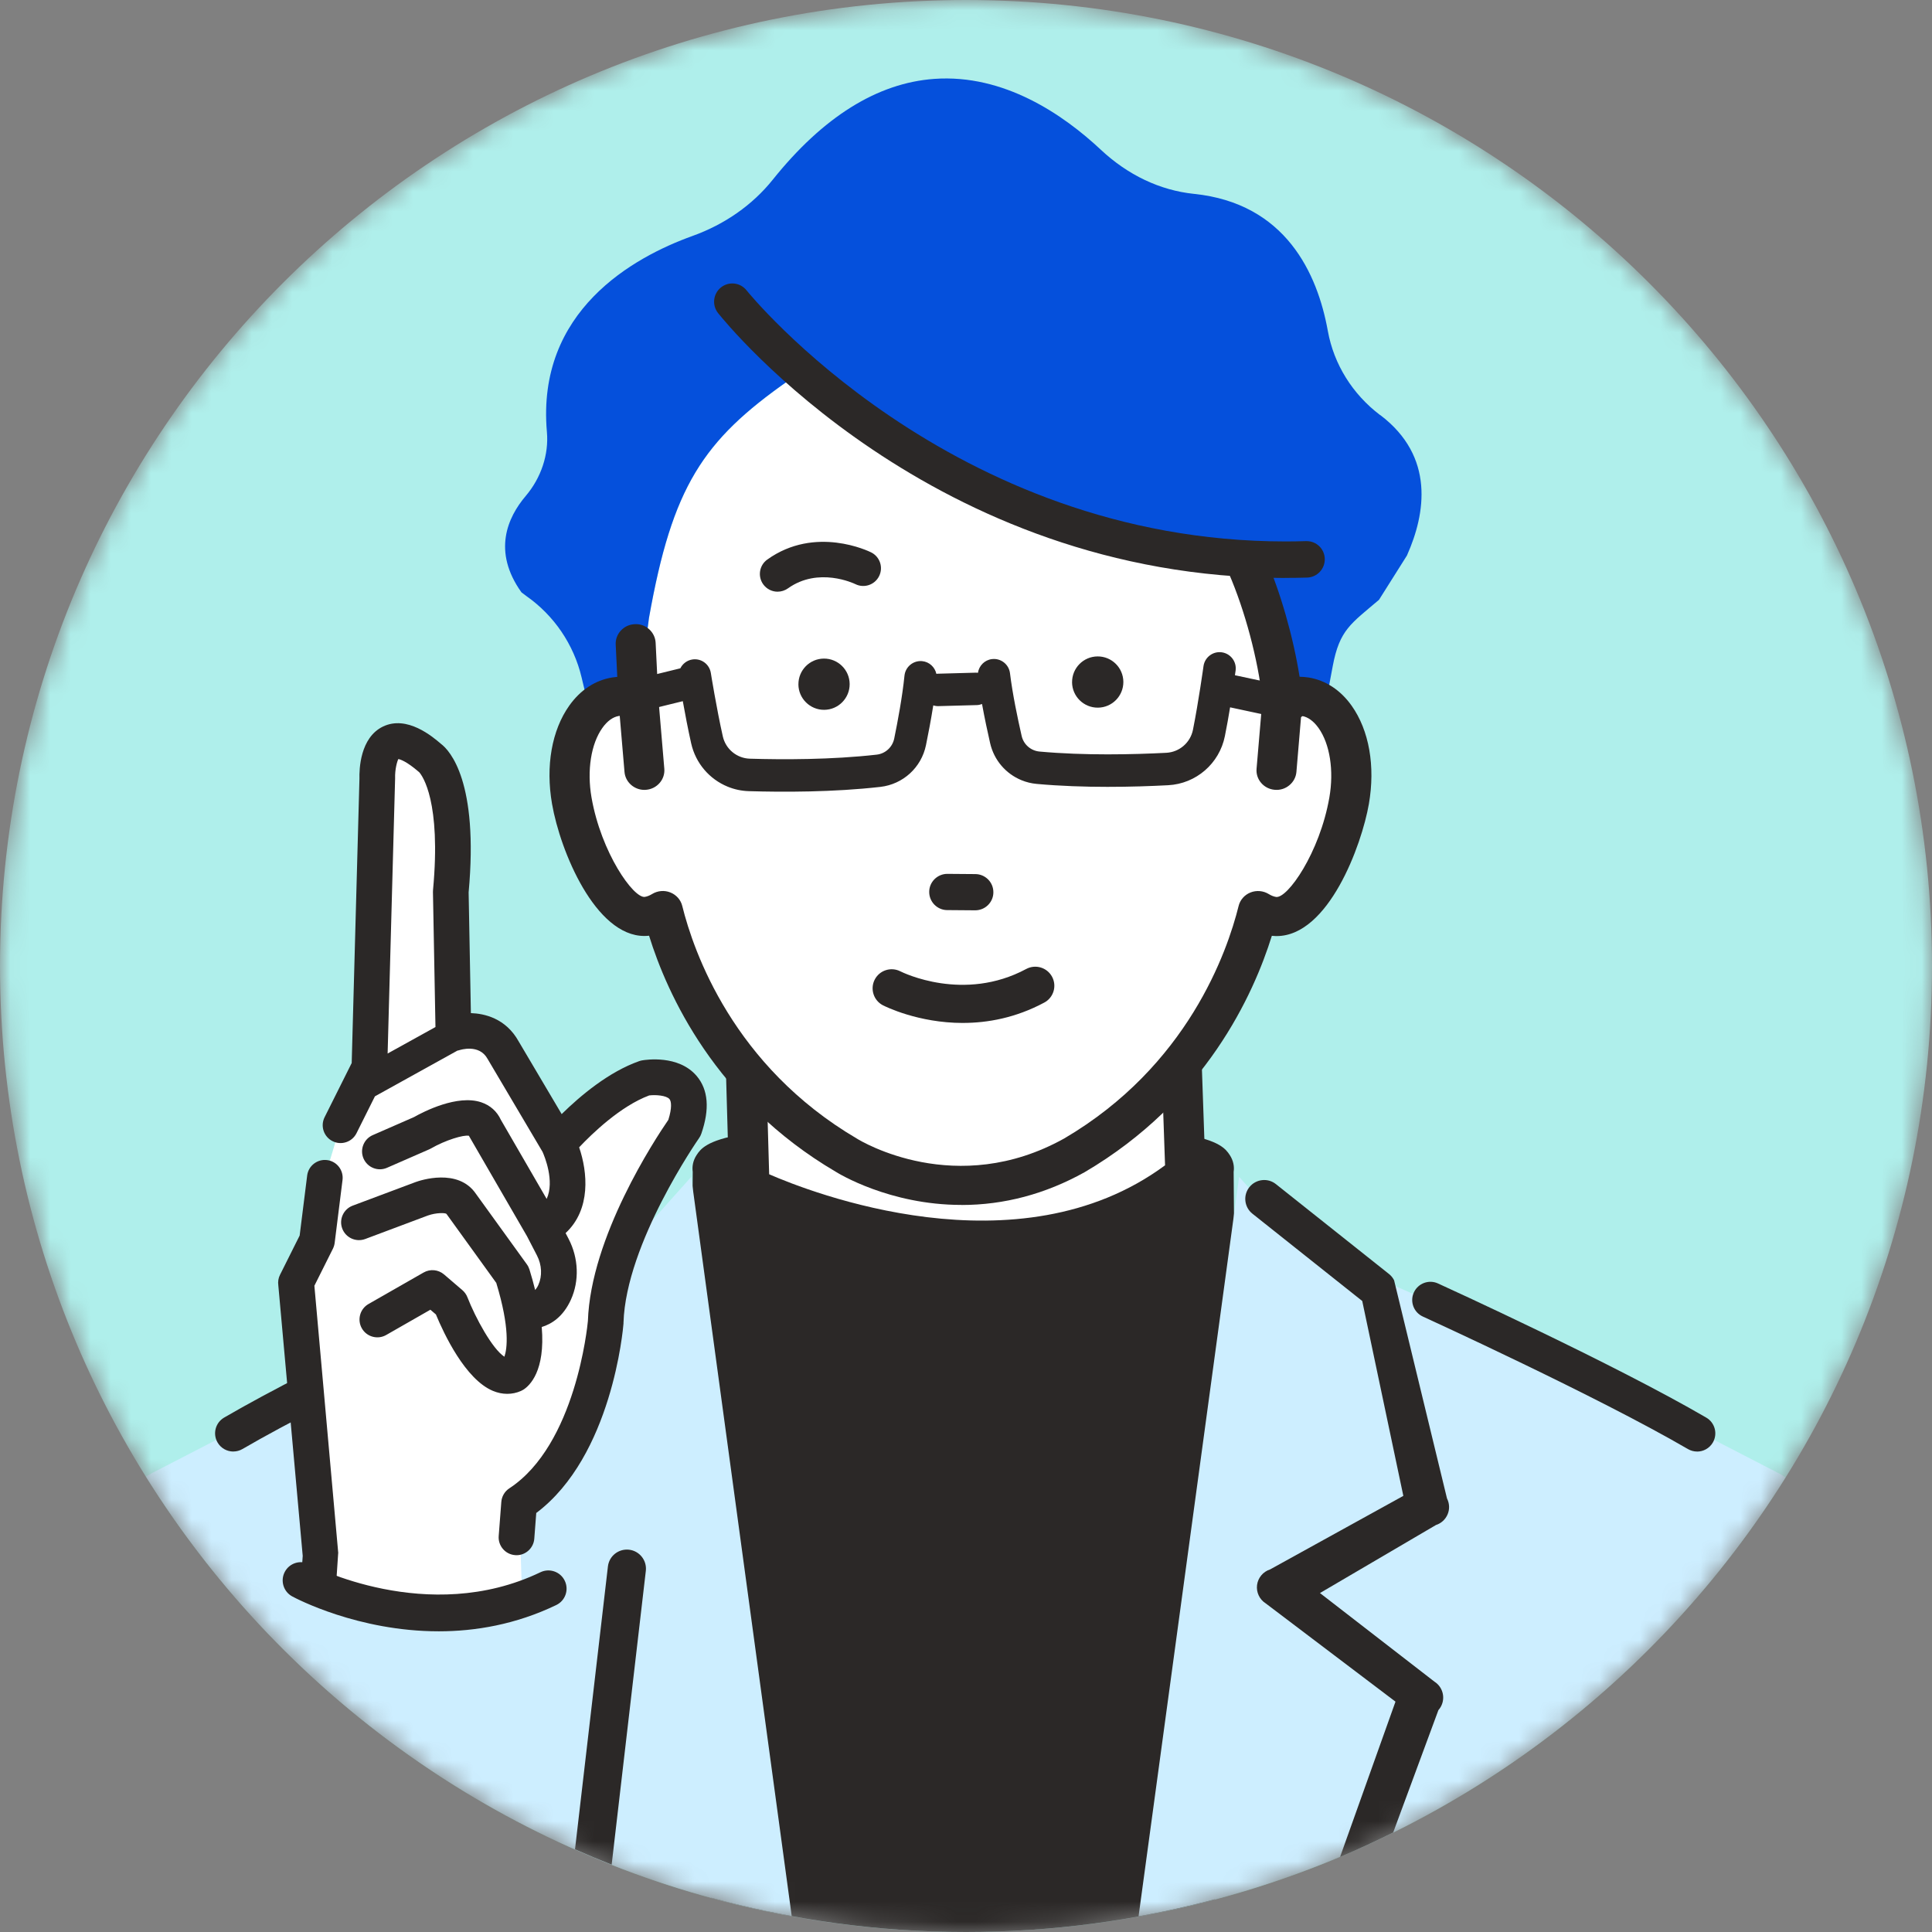 <svg xmlns="http://www.w3.org/2000/svg" width="96" height="96" xmlns:xlink="http://www.w3.org/1999/xlink" viewBox="0 0 96 96"><rect x="0" y="0" width="96" height="96" fill="#808080" stroke="none"/><defs><style>.cls-1{mask:url(#mask);}.cls-2{fill:#afefeb;}.cls-3{fill:#2b2827;}.cls-4{fill:#cdeeff;}.cls-5{fill:#fff;}.cls-6{fill:#0550dc;}</style><mask id="mask" x="0" y="0" width="96" height="96" maskUnits="userSpaceOnUse"><g id="mask0_1643_32478"><path class="cls-5" d="M48,96c26.51,0,48-21.49,48-48S74.51,0,48,0,0,21.49,0,48s21.49,48,48,48Z"/></g></mask></defs><g class="cls-1"><path class="cls-2" d="M48,96c26.51,0,48-21.49,48-48S74.51,0,48,0,0,21.49,0,48s21.49,48,48,48Z"/><path class="cls-3" d="M61.098,57.381c-.357-.53-1.231-1.817-13.238-1.046-12.007-.773-12.883.514-13.238,1.046-.195.291-.237.594-.201.847l-.047,6.06v.038l.973,29.976c4.032,1.099,8.272,1.698,12.652,1.698,4.277,0,8.421-.567,12.368-1.617l.975-30.057v-.038h.004l-.047-6.06c.038-.253-.005-.554-.201-.847Z"/><path class="cls-4" d="M88.719,73.407c-.236-.154-.387-.227-.387-.227l-12.171-6.285-11.601-5.076-2.989-3.342-4.996,36.743c13.544-2.444,25.109-10.562,32.145-21.814Z"/><path class="cls-3" d="M71.901,74.46l-2.63-10.846c-.062-.121-.147-.226-.253-.31l-5.619-4.466c-.195-.156-.442-.226-.69-.197-.248.029-.471.152-.628.348-.156.196-.226.442-.198.69.029.248.152.472.348.628l5.458,4.339,2.042,9.683-6.625,3.657c-.346.11-.597.414-.644.773-.045.36.121.717.429.911l6.45,4.884-2.753,7.715c.895-.376,1.772-.784,2.638-1.212l2.247-6.081c.183-.205.268-.48.23-.753-.038-.273-.194-.516-.427-.663l-5.688-4.402,5.764-3.381c.262-.083.472-.277.579-.53s.096-.539-.029-.786v.002Z"/><path class="cls-4" d="M34.347,58.478l-2.989,3.342-11.601,5.076-12.172,6.285s-.127.061-.329.189c7.019,11.248,18.561,19.371,32.084,21.837l-4.994-36.728Z"/><path class="cls-3" d="M31.259,77.004c-.525-.058-.992.313-1.052.833l-1.635,14.055c.601.266,1.208.519,1.821.761l1.698-14.597c.06-.52-.313-.992-.833-1.052Z"/><path class="cls-5" d="M58.907,58.383l-.451-12.928h-21.604l.451,15.935c.045.058.09-2.355.136-2.297,0,0,12.776,6.24,21.468-.71Z"/><path class="cls-3" d="M48.751,62.662c-1.285,0-2.621-.11-3.999-.333-2.737-.442-5.029-1.22-6.397-1.758-.049,1.184-.109,1.566-.749,1.77-.4.127-.842-.011-1.097-.344-.128-.167-.201-.371-.206-.581l-.451-15.935c-.007-.27.094-.53.282-.724.188-.194.447-.302.717-.302h21.604c.538,0,.979.427.999.965l.451,12.93c.011.315-.129.617-.375.815-2.896,2.315-6.573,3.499-10.78,3.499v-.002ZM38.216,58.347c1.998.872,12.362,4.965,19.675-.444l-.398-11.451h-19.611l.337,11.895h-.002Z"/><path class="cls-5" d="M51.082,25.298c5.103,2.127,7.018,2.552,10.649,2.294,0,0,.947.21.224.505.221.509.764,2.368,1.189,4.037.284,1.11.516,2.138.568,2.628.371-.15.755-.208,1.139-.145,1.647.27,2.621,2.583,2.174,5.163-.449,2.581-2.149,6.01-3.798,5.74-.261-.043-.5-.141-.724-.279-.577,2.333-2.641,8.354-9.139,12.168-5.979,3.331-11.297,0-11.297,0-6.498-3.814-8.564-9.835-9.139-12.168-.223.137-.465.235-.724.279-1.649.27-3.349-3.159-3.798-5.74-.447-2.581.525-4.893,2.174-5.163.382-.062.767-.005,1.139.145l.53-4.055c1.159-6.524,2.675-8.812,6.928-11.79,0,0,9.878,8.187,11.909,6.379l-.004.002Z"/><path class="cls-6" d="M68.581,20.628c-1.379-1.044-2.302-2.529-2.601-4.18-.514-2.849-2.087-6.345-6.654-6.815-1.68-.174-3.282-.932-4.63-2.196-1.861-1.741-4.806-3.767-8.274-3.517-2.826.203-5.525,1.888-8.023,5.007-1.003,1.253-2.382,2.221-3.99,2.798-2.931,1.054-7.766,3.72-7.233,9.744.098,1.113-.286,2.272-1.054,3.177-.9,1.061-1.665,2.751-.212,4.786l.239.181c1.381.967,2.359,2.404,2.75,4.046l.406,1.698c.351-.398.782-.664,1.274-.744.382-.062.767-.005,1.139.145l.53-4.055c1.159-6.524,2.675-8.812,6.927-11.79,0,0,9.878,8.187,11.909,6.379,5.103,2.127,7.018,2.552,10.649,2.293,0,0,.947.21.224.505.221.509.764,2.368,1.189,4.037.284,1.11.516,2.138.568,2.628.371-.15.755-.208,1.139-.145.369.062.704.23.997.476l.373-1.986c.34-1.81.9-2.103,2.299-3.296l1.387-2.199.018-.042c.896-2.024,1.39-4.871-1.343-6.94l-.004.004Z"/><path class="cls-3" d="M47.766,59.872c-3.571,0-6.124-1.577-6.231-1.644-5.993-3.517-8.385-8.837-9.283-11.733-.078.009-.156.013-.233.013-2.433,0-4.178-4.2-4.589-6.564-.326-1.879-.013-3.658.858-4.884.552-.777,1.289-1.26,2.131-1.397.085-.014.17-.024.253-.031l-.078-1.602c-.013-.255.076-.5.25-.691.179-.197.425-.313.695-.324.263-.016.518.072.715.25.195.176.311.415.324.673l.136,2.771.295,3.488c.022.253-.058.503-.225.699-.172.203-.416.328-.684.349-.027.002-.054.004-.081.004-.512,0-.947-.391-.988-.891l-.237-2.786c-.016,0-.032.004-.049.005-.292.049-.574.253-.816.596-.563.793-.769,2.112-.538,3.447.478,2.753,2.096,5.034,2.654,4.945.118-.02.235-.067.36-.143.27-.165.606-.196.902-.078.297.118.52.367.594.672.563,2.274,2.534,7.954,8.685,11.565.199.123,4.925,2.98,10.293-.011,6.133-3.599,8.104-9.279,8.667-11.553.074-.304.297-.556.594-.672.293-.116.63-.087.9.078.127.078.246.125.364.145.565.092,2.172-2.187,2.652-4.947.232-1.334.025-2.654-.538-3.447-.244-.342-.527-.548-.82-.597-.014-.002-.031-.004-.045-.005l-.235,2.786c-.022.255-.145.489-.346.657-.204.172-.463.253-.728.23-.268-.022-.51-.145-.682-.348-.167-.197-.246-.445-.224-.699l.292-3.436c-.225-2.009-.867-4.42-1.674-6.281-.103-.237-.105-.498-.009-.737.1-.244.292-.434.54-.536.503-.206,1.086.025,1.298.516.744,1.711,1.374,3.914,1.691,5.903.132.002.286.013.453.038.843.139,1.58.623,2.132,1.399.871,1.225,1.184,3.005.858,4.884-.358,2.056-2.009,6.564-4.587,6.565h-.038c-.067-.004-.13-.007-.197-.013-.9,2.896-3.294,8.22-9.308,11.748-1.939,1.081-3.995,1.627-6.113,1.627l-.005-.005Z"/><path class="cls-3" d="M48.46,45.233h-.007l-1.387-.011c-.241,0-.465-.098-.635-.268-.168-.172-.261-.398-.259-.639,0-.241.098-.465.268-.634.17-.166.395-.259.632-.259h.007l1.387.011c.241.002.465.098.635.268.168.172.261.398.259.639,0,.241-.098.465-.268.634-.085.083-.183.148-.292.192-.109.043-.223.067-.342.067h.002Z"/><path class="cls-3" d="M53.27,33.9c.005.702.581,1.269,1.285,1.263.704-.005,1.269-.581,1.264-1.283-.005-.702-.579-1.269-1.283-1.263-.704.005-1.271.581-1.265,1.283Z"/><path class="cls-3" d="M39.672,34.007c.005.702.581,1.269,1.283,1.264.704-.005,1.269-.581,1.264-1.283-.005-.702-.581-1.269-1.283-1.263-.704.005-1.269.581-1.263,1.283Z"/><path class="cls-3" d="M64.341,34.189l-2.978-.637c.018-.13.031-.214.033-.228.062-.442-.246-.849-.686-.911s-.847.246-.909.688c-.002.018-.246,1.77-.523,3.159-.128.641-.673,1.111-1.323,1.146-1.635.085-4.053.143-6.301-.062-.436-.04-.793-.353-.889-.778-.195-.853-.454-2.085-.579-3.114-.054-.442-.456-.757-.898-.702-.366.045-.641.331-.695.681-.033-.004-.063-.007-.096-.007l-1.921.053c-.016,0-.033.005-.049.005-.072-.331-.347-.594-.702-.63-.442-.043-.836.279-.882.722-.103,1.032-.335,2.27-.51,3.126-.089.427-.438.749-.871.798-2.245.255-4.665.25-6.299.201-.652-.018-1.207-.478-1.348-1.115-.31-1.381-.592-3.128-.594-3.146-.071-.44-.483-.74-.923-.668-.266.043-.48.214-.592.438l-2.762.679c-.04.009-.078.022-.114.036-.364.148-.572.545-.476.94.105.433.541.699.974.592l2.5-.614c.11.617.259,1.394.416,2.096.223.994.914,1.783,1.812,2.151.33.136.688.214,1.061.224,1.687.051,4.189.054,6.527-.212,1.128-.129,2.04-.963,2.268-2.076.114-.552.248-1.256.362-1.973.08.023.161.038.248.036l1.922-.052c.089-.002.174-.024.253-.053.129.708.277,1.399.402,1.944.194.849.784,1.524,1.557,1.841.237.098.492.161.757.185,2.342.214,4.844.154,6.531.065,1.387-.072,2.547-1.075,2.82-2.44.094-.467.183-.965.259-1.43l2.891.619c.434.092.863-.185.956-.621.092-.436-.185-.865-.619-.958l-.009.002Z"/><path class="cls-3" d="M63.84,28.719c-17.504,0-27.733-12.626-28.161-13.164-.31-.391-.244-.961.145-1.273.188-.15.425-.219.664-.192.241.027.456.147.606.335.1.125,10.106,12.479,26.778,12.479.339,0,.673-.005,1.025-.016h.027c.492,0,.889.386.903.878.014.5-.378.918-.876.934-.368.011-.742.016-1.113.016l.002.002Z"/><path class="cls-3" d="M38.639,29.401c-.275,0-.545-.129-.717-.369-.282-.396-.192-.947.205-1.229,2.389-1.709,5.049-.411,5.161-.355.435.217.612.748.393,1.182-.217.434-.744.61-1.178.395-.083-.04-1.839-.869-3.349.21-.156.11-.335.165-.512.165l-.002.002Z"/><path class="cls-3" d="M84.326,72.126c-.154,0-.311-.04-.454-.123-4.495-2.621-13.084-6.544-13.171-6.584-.454-.206-.655-.744-.447-1.198.208-.454.744-.655,1.198-.447.355.161,8.758,3.999,13.332,6.667.433.252.577.806.326,1.238-.168.288-.471.449-.782.449l-.002-.002Z"/><path class="cls-3" d="M11.595,72.124c.154,0,.311-.04.454-.123,4.495-2.621,13.084-6.544,13.171-6.584.454-.206.655-.744.447-1.198-.208-.454-.744-.655-1.198-.447-.355.161-8.757,3.999-13.332,6.667-.433.252-.577.806-.326,1.238.168.288.471.449.782.449l.002-.002Z"/><path class="cls-5" d="M32.048,53.566c-2.217.782-4.305,3.26-4.305,3.26l-2.739-4.63c-.782-1.435-2.478-.847-2.478-.847l-.13-7.043c.521-5.608-1.043-6.652-1.043-6.652-2.739-2.348-2.609,1.043-2.609,1.043l-.391,14.347-1.435,2.869-.355,1.184-.427,1.425-.391,3.13-1.043,2.087,1.052,14.412c2.31,3.465,10.213,1.937,10.213,1.937l-.177-5.393c3.781-2.478,4.305-8.998,4.305-8.998.13-4.305,3.914-9.652,3.914-9.652,1.043-2.999-1.957-2.478-1.957-2.478h-.004Z"/><path class="cls-3" d="M15.621,63.889l.921-1.841c.045-.091.074-.186.087-.286l.391-3.13c.06-.485-.284-.929-.769-.988-.483-.06-.929.284-.988.769l-.373,2.98-.976,1.951c-.082.163-.11.344-.085.518l1.213,13.45-.085,1.22c-.004.013-.004.025-.004.038.038.454.425.811.882.811.025,0,.051,0,.076-.004.235-.02.449-.13.603-.311.148-.176.221-.398.206-.626l.083-1.244c.004-.013.004-.025.004-.038,0-.018-.004-.036-.005-.047l-1.18-13.22v-.002Z"/><path class="cls-3" d="M34.614,53.462c-.898-1.057-2.532-.804-2.715-.771-.049.009-.096.022-.143.038-1.501.53-2.903,1.703-3.847,2.63l-2.131-3.602c-.644-1.168-1.72-1.394-2.38-1.416l-.112-5.999c.503-5.501-.93-7.045-1.376-7.382-.415-.355-1.682-1.435-2.88-.858-1.14.55-1.182,2.129-1.169,2.592l-.385,14.127-1.347,2.694c-.219.436-.042.97.396,1.189.212.107.453.123.677.049.225-.074.406-.233.512-.443l.916-1.834,4.1-2.272c.029-.007.06-.009.089-.02.04-.013.994-.329,1.41.434,0,0,.014.027.016.027l2.715,4.591c.094.21.612,1.452.203,2.337l-2.275-3.93c-.194-.42-.53-.722-.976-.871-1.184-.398-2.864.465-3.34.735l-2.049.896c-.217.094-.384.268-.471.489s-.081.462.013.677c.096.217.27.386.49.471.221.087.462.081.677-.014l2.087-.912c.029-.013.058-.027.087-.043.733-.422,1.629-.691,1.895-.635.009.016.018.034.027.051l2.858,4.938.494.954c.246.474.272,1.023.071,1.468-.047.107-.103.185-.159.252-.08-.32-.17-.654-.282-1.016-.029-.091-.071-.177-.127-.255l-2.534-3.508c-.887-1.303-2.78-.663-2.994-.585l-3.13,1.173c-.458.172-.69.684-.518,1.14.172.456.683.688,1.14.518l3.117-1.169c.411-.145.856-.137.92-.081l2.476,3.43c.682,2.245.543,3.265.404,3.669-.596-.384-1.434-1.922-1.839-2.958-.052-.134-.139-.255-.248-.349l-.912-.782c-.284-.243-.691-.282-1.015-.096l-2.739,1.566c-.205.118-.353.308-.415.536-.061.228-.033.467.085.673.118.206.308.353.536.415s.467.033.673-.085l2.196-1.256.275.235c.402.972,1.463,3.227,2.833,3.798.233.098.474.147.711.147s.462-.047.681-.143c.042-.018.081-.04.119-.063.315-.199,1.099-.929.914-3.115.48-.145,1.062-.501,1.45-1.358.424-.936.382-2.064-.112-3.016l-.152-.293c1.271-1.182,1.093-3.032.673-4.261.639-.677,2.053-2.047,3.481-2.579.324-.04.853,0,1.007.181.096.112.13.443-.056,1.032-.666.967-3.859,5.82-3.997,9.996-.024.25-.603,6.151-3.904,8.314-.228.148-.377.4-.398.673l-.13,1.696c-.038.487.329.914.814.95.024.002.047.004.071.004.46,0,.847-.358.883-.818l.098-1.28c3.767-2.831,4.314-9.145,4.335-9.413v-.043c.121-3.95,3.716-9.116,3.752-9.167.049-.069.087-.143.114-.221.425-1.224.347-2.19-.23-2.871l-.005.002ZM19.633,38.721v-.054c-.014-.425.098-.836.161-.95.101.018.407.114,1.005.628.011.013.022.022.034.029.154.176,1.093,1.443.684,5.849-.004.033-.004.065-.004.098l.125,6.712-2.377,1.316.371-13.629v.002Z"/><path class="cls-3" d="M21.8,81.059c-4.008,0-7.092-1.633-7.279-1.734-.44-.237-.603-.787-.366-1.227.237-.44.786-.603,1.226-.366.058.031,5.869,3.085,11.475.391.451-.215.992-.027,1.207.424.217.451.027.992-.424,1.207-2.015.968-4.024,1.305-5.841,1.305h.002Z"/><path class="cls-3" d="M47.846,50.83c-2.226,0-3.866-.824-3.971-.876-.465-.239-.65-.811-.411-1.278.239-.465.809-.648,1.274-.411.132.065,3.153,1.549,6.256-.118.462-.246,1.035-.074,1.283.387.248.462.074,1.037-.387,1.283-1.421.762-2.822,1.012-4.046,1.012h.002Z"/></g></svg>